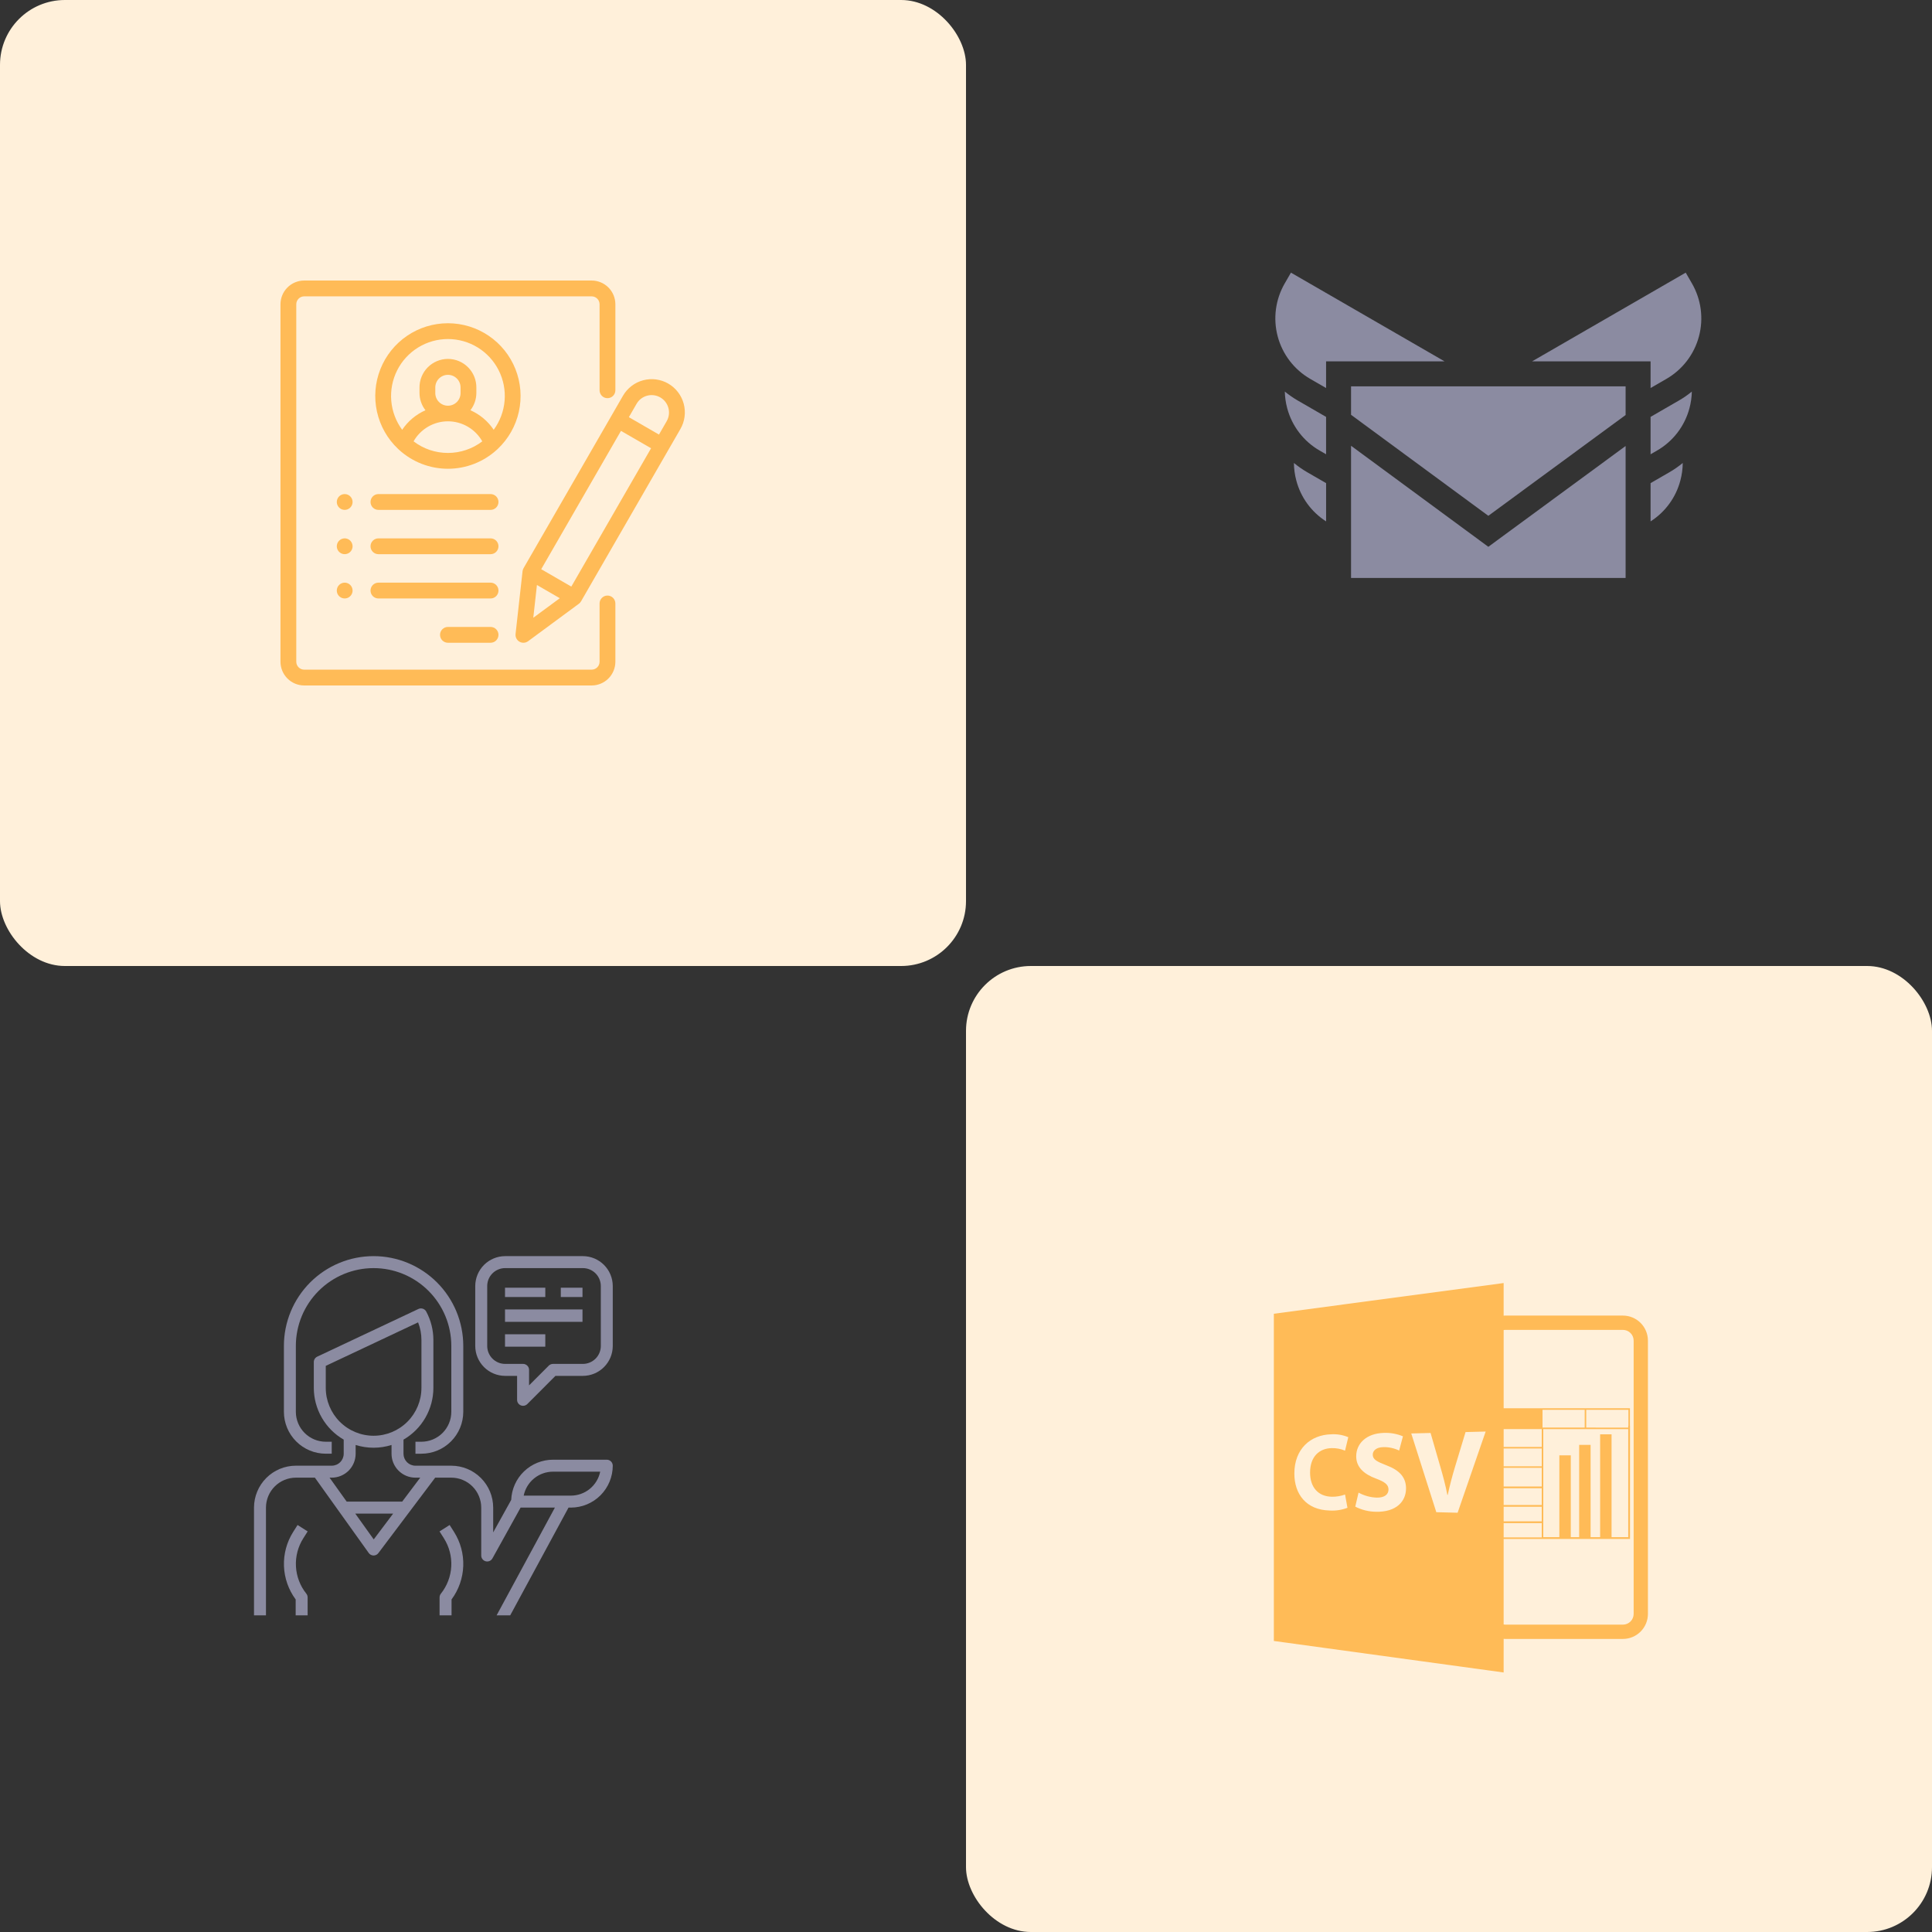 <svg width="268" height="268" viewBox="0 0 268 268" fill="none" xmlns="http://www.w3.org/2000/svg">
<rect x="0" y="0" width="268" height="268" fill="#333333" stroke="none"/>
<rect width="134" height="134" rx="9" fill="#FFF0DA"/>
<rect x="134" y="134" width="134" height="134" rx="9" fill="#FFF0DA"/>
<path d="M208.581 227.337C208.652 227.342 208.723 227.347 208.795 227.347H225.129C226.048 227.346 226.928 226.98 227.578 226.33C228.227 225.679 228.593 224.798 228.594 223.878V185.963C228.593 185.043 228.227 184.161 227.578 183.511C226.928 182.86 226.048 182.494 225.129 182.493H208.795C208.723 182.493 208.652 182.5 208.58 182.504V177.978L176.703 182.238V227.629L208.58 232L208.581 227.337ZM208.581 211.284H213.864V213.267H208.581V211.284ZM208.581 211.036V209.014H213.864V211.036L208.581 211.036ZM208.581 208.768V206.449H213.864V208.766L208.581 208.768ZM208.581 206.204V203.608H213.864V206.204H208.581ZM208.581 203.398V200.927H213.864V203.398L208.581 203.398ZM208.581 200.715V198.241H213.864V200.711L208.581 200.715ZM208.795 184.478H225.129C225.523 184.478 225.9 184.635 226.179 184.914C226.457 185.192 226.614 185.57 226.614 185.964V223.876C226.614 224.27 226.457 224.648 226.179 224.927C225.9 225.205 225.523 225.362 225.129 225.363H208.795C208.723 225.361 208.651 225.353 208.58 225.34V213.477H226.11V197.785H226.099V195.349H208.581V184.498C208.652 184.485 208.723 184.478 208.795 184.476L208.795 184.478ZM225.863 198.241V213.226H223.55V198.966H221.964V213.228H220.643V200.431H219.057V213.226H217.893V201.878H216.307V213.228H214.079V198.241H225.864H225.863ZM220.037 198.03V195.561H225.888V197.785H225.863V198.033L220.037 198.03ZM219.825 198.03H213.973V195.561H219.824V198.031L219.825 198.03ZM184.757 207.623C185.379 207.632 185.997 207.528 186.581 207.316L186.914 209.154C186.124 209.46 185.276 209.589 184.43 209.533C181.181 209.447 179.548 207.252 179.548 204.405C179.548 200.994 181.786 199.037 184.641 198.961C185.457 198.91 186.274 199.046 187.029 199.36L186.58 201.231C185.999 200.984 185.372 200.863 184.741 200.878C183.035 200.907 181.729 202.023 181.729 204.273C181.73 206.297 182.84 207.591 184.757 207.623ZM190.843 209.706C189.853 209.691 188.879 209.447 187.997 208.995L188.452 207.05C189.228 207.476 190.093 207.714 190.977 207.745C192.041 207.764 192.608 207.314 192.608 206.618C192.608 205.953 192.119 205.571 190.886 205.107C189.207 204.492 188.127 203.53 188.127 202.013C188.127 200.232 189.55 198.831 191.95 198.767C192.861 198.726 193.77 198.888 194.611 199.241L194.083 201.214C193.405 200.888 192.66 200.725 191.908 200.74C190.907 200.757 190.423 201.235 190.423 201.783C190.423 202.457 190.995 202.749 192.321 203.262C194.161 203.956 195.039 204.947 195.039 206.469C195.038 208.28 193.674 209.781 190.843 209.706ZM202.195 209.842L199.24 209.766L195.763 198.844L198.443 198.776L199.782 203.41C200.163 204.721 200.51 205.987 200.774 207.371H200.825C201.107 206.04 201.458 204.723 201.843 203.45L203.296 198.65L206.084 198.579L202.195 209.842Z" fill="#FFBB57"/>
<path d="M187.413 53.593V57.541L206.456 71.551L225.499 57.568V53.593L187.413 53.593Z" fill="#8B8BA1"/>
<path d="M206.456 75.85L187.413 61.836V80.172H225.499V61.867L206.456 75.85Z" fill="#8B8BA1"/>
<path d="M234.702 39.319L233.836 37.82L212.527 50.125H228.961V53.826L231.159 52.557C232.26 51.921 233.226 51.074 234 50.065C234.774 49.055 235.341 47.903 235.67 46.673C235.999 45.444 236.083 44.162 235.917 42.9C235.751 41.638 235.338 40.421 234.702 39.319Z" fill="#8B8BA1"/>
<path d="M232.889 55.56L228.961 57.828V63.017L229.845 62.507C230.948 61.873 231.915 61.028 232.689 60.017C233.464 59.008 234.03 57.854 234.356 56.623C234.557 55.87 234.668 55.096 234.686 54.317C234.122 54.78 233.521 55.196 232.889 55.56Z" fill="#8B8BA1"/>
<path d="M182.22 66.019L181.337 65.508C180.685 65.132 180.067 64.701 179.488 64.221C179.496 65.047 179.608 65.869 179.822 66.666C180.441 69.004 181.915 71.024 183.952 72.324V67.017L182.22 66.019Z" fill="#8B8BA1"/>
<path d="M179.075 37.82L178.21 39.319C177.573 40.422 177.16 41.638 176.994 42.9C176.827 44.162 176.911 45.445 177.24 46.674C177.569 47.904 178.137 49.057 178.911 50.066C179.685 51.076 180.651 51.923 181.752 52.559L183.95 53.828V50.127H200.385L179.075 37.82Z" fill="#8B8BA1"/>
<path d="M180.022 55.56C179.39 55.195 178.789 54.779 178.225 54.315C178.243 55.094 178.354 55.868 178.555 56.621C178.881 57.852 179.447 59.005 180.221 60.015C180.995 61.025 181.962 61.871 183.065 62.505L183.949 63.015V57.83L180.022 55.56Z" fill="#8B8BA1"/>
<path d="M231.575 65.508L230.691 66.019L228.961 67.017V72.325C230.998 71.024 232.472 69.005 233.09 66.667C233.305 65.869 233.417 65.047 233.425 64.221C232.845 64.702 232.227 65.132 231.575 65.508Z" fill="#8B8BA1"/>
<path d="M84.266 55.234C84.557 55.234 84.836 55.118 85.041 54.913C85.247 54.707 85.362 54.428 85.362 54.137V42.206C85.361 41.334 85.014 40.497 84.398 39.88C83.782 39.263 82.947 38.916 82.075 38.915H42.194C41.323 38.916 40.487 39.263 39.871 39.88C39.255 40.497 38.908 41.334 38.907 42.206V91.793C38.908 92.666 39.255 93.503 39.871 94.12C40.487 94.737 41.323 95.084 42.194 95.085H82.075C82.947 95.084 83.782 94.737 84.398 94.12C85.014 93.503 85.361 92.666 85.362 91.793V83.711C85.362 83.42 85.247 83.141 85.041 82.935C84.836 82.73 84.557 82.614 84.266 82.614C83.976 82.614 83.697 82.73 83.492 82.935C83.286 83.141 83.171 83.42 83.171 83.711V91.793C83.17 92.084 83.055 92.363 82.849 92.569C82.644 92.775 82.365 92.89 82.075 92.891H42.194C41.904 92.89 41.625 92.775 41.42 92.569C41.214 92.363 41.099 92.084 41.099 91.793V42.206C41.099 41.916 41.214 41.637 41.42 41.431C41.625 41.225 41.904 41.11 42.194 41.109H82.075C82.365 41.11 82.644 41.225 82.849 41.431C83.055 41.637 83.17 41.916 83.171 42.206V54.137C83.171 54.281 83.199 54.424 83.254 54.557C83.309 54.69 83.39 54.811 83.492 54.913C83.593 55.015 83.714 55.096 83.847 55.151C83.98 55.206 84.123 55.234 84.266 55.234Z" fill="#FFBB57"/>
<path d="M62.135 44.839C60.116 44.838 58.144 45.444 56.474 46.579C54.803 47.713 53.512 49.324 52.767 51.202C52.021 53.081 51.856 55.14 52.294 57.113C52.731 59.086 53.75 60.882 55.219 62.268C55.255 62.308 55.294 62.344 55.336 62.378C57.192 64.081 59.617 65.025 62.134 65.025C64.651 65.025 67.076 64.081 68.932 62.378C68.974 62.344 69.013 62.308 69.049 62.268C70.518 60.882 71.537 59.086 71.974 57.113C72.411 55.14 72.247 53.081 71.502 51.203C70.757 49.325 69.465 47.714 67.795 46.58C66.125 45.445 64.153 44.839 62.135 44.839ZM62.135 62.831C60.413 62.833 58.739 62.267 57.37 61.222C57.848 60.379 58.54 59.677 59.377 59.189C60.215 58.7 61.166 58.443 62.135 58.443C63.103 58.443 64.055 58.7 64.892 59.189C65.729 59.677 66.422 60.379 66.9 61.222C65.531 62.267 63.856 62.833 62.135 62.831ZM60.382 54.494V53.78C60.378 53.547 60.421 53.316 60.507 53.1C60.593 52.883 60.722 52.687 60.885 52.52C61.048 52.354 61.243 52.222 61.457 52.132C61.672 52.042 61.902 51.996 62.135 51.996C62.367 51.996 62.598 52.042 62.812 52.132C63.027 52.222 63.221 52.354 63.385 52.52C63.548 52.687 63.676 52.883 63.763 53.1C63.849 53.316 63.892 53.547 63.888 53.78V54.494C63.892 54.727 63.849 54.959 63.763 55.175C63.676 55.391 63.548 55.588 63.385 55.754C63.221 55.92 63.027 56.052 62.812 56.142C62.598 56.232 62.367 56.279 62.135 56.279C61.902 56.279 61.672 56.232 61.457 56.142C61.243 56.052 61.048 55.92 60.885 55.754C60.722 55.588 60.593 55.391 60.507 55.175C60.421 54.959 60.378 54.727 60.382 54.494ZM68.483 59.616C67.683 58.426 66.565 57.487 65.255 56.906C65.79 56.216 66.081 55.367 66.079 54.492V53.78C66.085 53.258 65.987 52.74 65.792 52.256C65.596 51.771 65.306 51.331 64.94 50.96C64.573 50.588 64.136 50.293 63.655 50.092C63.173 49.891 62.657 49.787 62.135 49.787C61.614 49.787 61.097 49.891 60.616 50.092C60.135 50.293 59.698 50.588 59.331 50.96C58.964 51.331 58.675 51.771 58.479 52.256C58.283 52.74 58.185 53.258 58.191 53.78V54.494C58.19 55.368 58.48 56.218 59.016 56.908C57.706 57.489 56.587 58.428 55.788 59.618C54.921 58.442 54.398 57.048 54.275 55.591C54.153 54.135 54.436 52.673 55.094 51.368C55.752 50.064 56.759 48.968 58.002 48.202C59.245 47.436 60.676 47.03 62.136 47.03C63.595 47.03 65.026 47.436 66.27 48.202C67.513 48.968 68.519 50.064 69.177 51.368C69.835 52.673 70.119 54.135 69.996 55.591C69.874 57.048 69.35 58.442 68.484 59.618L68.483 59.616Z" fill="#FFBB57"/>
<path d="M68.051 86.966H62.135C61.844 86.966 61.565 87.082 61.36 87.288C61.154 87.493 61.039 87.772 61.039 88.064C61.039 88.355 61.154 88.633 61.36 88.839C61.565 89.045 61.844 89.161 62.135 89.161H68.051C68.342 89.161 68.62 89.045 68.826 88.839C69.031 88.633 69.147 88.355 69.147 88.064C69.147 87.772 69.031 87.493 68.826 87.288C68.62 87.082 68.342 86.966 68.051 86.966Z" fill="#FFBB57"/>
<path d="M68.051 80.823H52.493C52.203 80.823 51.924 80.939 51.718 81.145C51.513 81.35 51.398 81.629 51.398 81.92C51.398 82.211 51.513 82.49 51.718 82.696C51.924 82.902 52.203 83.017 52.493 83.017H68.051C68.342 83.017 68.62 82.902 68.826 82.696C69.031 82.49 69.147 82.211 69.147 81.92C69.147 81.629 69.031 81.35 68.826 81.145C68.62 80.939 68.342 80.823 68.051 80.823Z" fill="#FFBB57"/>
<path d="M68.051 74.68H52.493C52.203 74.68 51.924 74.795 51.718 75.001C51.513 75.207 51.398 75.486 51.398 75.777C51.398 76.067 51.513 76.347 51.718 76.552C51.924 76.758 52.203 76.874 52.493 76.874H68.051C68.342 76.874 68.62 76.758 68.826 76.552C69.031 76.347 69.147 76.067 69.147 75.777C69.147 75.486 69.031 75.207 68.826 75.001C68.62 74.795 68.342 74.68 68.051 74.68Z" fill="#FFBB57"/>
<path d="M48.588 68.857C48.409 68.678 48.174 68.567 47.922 68.542C47.67 68.517 47.417 68.58 47.206 68.721C46.996 68.862 46.841 69.072 46.767 69.314C46.694 69.557 46.706 69.818 46.803 70.052C46.9 70.286 47.075 70.48 47.299 70.599C47.522 70.719 47.78 70.757 48.028 70.708C48.276 70.658 48.5 70.524 48.661 70.328C48.821 70.132 48.909 69.886 48.909 69.633C48.908 69.342 48.793 69.063 48.588 68.857Z" fill="#FFBB57"/>
<path d="M48.588 75.001C48.409 74.822 48.174 74.71 47.922 74.685C47.67 74.661 47.417 74.724 47.206 74.865C46.996 75.006 46.841 75.216 46.767 75.458C46.694 75.701 46.706 75.962 46.803 76.196C46.9 76.43 47.075 76.623 47.299 76.743C47.522 76.862 47.78 76.901 48.028 76.851C48.276 76.802 48.5 76.668 48.661 76.472C48.821 76.276 48.909 76.03 48.909 75.777C48.908 75.486 48.793 75.207 48.588 75.001Z" fill="#FFBB57"/>
<path d="M48.588 81.145C48.409 80.965 48.174 80.854 47.922 80.829C47.67 80.804 47.417 80.868 47.206 81.009C46.996 81.15 46.841 81.359 46.767 81.602C46.694 81.845 46.706 82.105 46.803 82.34C46.9 82.574 47.075 82.767 47.299 82.887C47.522 83.006 47.78 83.044 48.028 82.995C48.276 82.946 48.5 82.811 48.661 82.615C48.821 82.42 48.909 82.174 48.909 81.92C48.908 81.63 48.793 81.351 48.588 81.145Z" fill="#FFBB57"/>
<path d="M68.051 68.536H52.493C52.203 68.536 51.924 68.651 51.718 68.857C51.513 69.063 51.398 69.342 51.398 69.633C51.398 69.924 51.513 70.203 51.718 70.409C51.924 70.614 52.203 70.73 52.493 70.73H68.051C68.342 70.73 68.62 70.614 68.826 70.409C69.031 70.203 69.147 69.924 69.147 69.633C69.147 69.342 69.031 69.063 68.826 68.857C68.62 68.651 68.342 68.536 68.051 68.536Z" fill="#FFBB57"/>
<path d="M92.703 53.212C92.179 52.91 91.601 52.713 91.002 52.634C90.403 52.555 89.794 52.595 89.21 52.752C88.627 52.908 88.079 53.178 87.6 53.547C87.121 53.915 86.718 54.374 86.416 54.899L72.628 78.81C72.552 78.941 72.504 79.086 72.487 79.236L71.517 87.942C71.493 88.154 71.531 88.368 71.628 88.558C71.724 88.749 71.873 88.907 72.058 89.014C72.242 89.12 72.454 89.171 72.666 89.159C72.879 89.147 73.084 89.074 73.255 88.947L80.298 83.753C80.42 83.664 80.521 83.55 80.597 83.419L94.385 59.507C94.994 58.449 95.159 57.191 94.843 56.011C94.528 54.831 93.758 53.825 92.703 53.212ZM73.975 85.693L74.481 81.15L77.652 82.983L73.975 85.693ZM79.25 81.371L75.075 78.957L86.139 59.769L90.314 62.182L79.25 81.371ZM92.49 58.409L91.41 60.282L87.235 57.868L88.315 55.996C88.637 55.447 89.163 55.049 89.778 54.887C90.393 54.725 91.046 54.812 91.597 55.131C92.147 55.449 92.55 55.972 92.717 56.586C92.885 57.2 92.803 57.855 92.49 58.409Z" fill="#FFBB57"/>
<path d="M51.824 174.246C48.524 174.246 45.36 175.559 43.026 177.895C40.693 180.232 39.382 183.4 39.382 186.704V195.84C39.385 197.381 39.997 198.858 41.085 199.947C42.173 201.037 43.648 201.65 45.187 201.652H46.016V199.993H45.187C44.087 199.991 43.033 199.553 42.256 198.775C41.478 197.997 41.041 196.941 41.039 195.84V186.704C41.039 183.841 42.175 181.095 44.198 179.07C46.22 177.045 48.962 175.908 51.822 175.908C54.682 175.908 57.425 177.045 59.447 179.07C61.469 181.095 62.605 183.841 62.605 186.704V195.84C62.604 196.941 62.166 197.997 61.389 198.775C60.611 199.553 59.557 199.991 58.458 199.993H57.63V201.654H58.46C59.998 201.652 61.473 201.039 62.561 199.949C63.649 198.86 64.261 197.383 64.264 195.842V186.704C64.264 183.401 62.953 180.232 60.62 177.896C58.288 175.56 55.123 174.247 51.824 174.246V174.246Z" fill="#8B8BA1"/>
<path d="M42.071 213.388L42.677 212.432L41.276 211.542L40.671 212.499C39.776 213.913 39.329 215.565 39.391 217.238C39.452 218.911 40.019 220.526 41.015 221.87V224.078H42.674V221.586C42.675 221.397 42.61 221.214 42.492 221.067C41.632 219.991 41.129 218.672 41.053 217.295C40.978 215.919 41.333 214.553 42.071 213.388Z" fill="#8B8BA1"/>
<path d="M80.855 174.246H70.073C68.973 174.248 67.919 174.686 67.141 175.464C66.364 176.243 65.926 177.298 65.925 178.399V186.704C65.926 187.805 66.364 188.861 67.141 189.639C67.919 190.418 68.973 190.856 70.072 190.857H71.729V194.178C71.729 194.342 71.777 194.503 71.868 194.64C71.96 194.776 72.089 194.883 72.241 194.946C72.341 194.988 72.449 195.009 72.558 195.009C72.778 195.009 72.989 194.921 73.145 194.766L77.049 190.856H80.853C81.952 190.855 83.006 190.417 83.784 189.639C84.561 188.86 84.999 187.805 85 186.704V178.399C84.999 177.298 84.562 176.243 83.785 175.465C83.008 174.687 81.954 174.248 80.855 174.246V174.246ZM83.344 186.704C83.344 187.032 83.279 187.356 83.154 187.658C83.029 187.96 82.846 188.235 82.615 188.466C82.384 188.698 82.109 188.881 81.807 189.006C81.505 189.132 81.182 189.196 80.855 189.196H76.708C76.488 189.196 76.277 189.284 76.121 189.439L73.39 192.174V190.026C73.39 189.806 73.302 189.595 73.147 189.439C72.991 189.284 72.78 189.196 72.561 189.196H70.072C69.412 189.196 68.779 188.934 68.312 188.466C67.846 187.999 67.584 187.365 67.584 186.704V178.399C67.584 177.738 67.846 177.104 68.312 176.637C68.779 176.17 69.412 175.907 70.072 175.907H80.855C81.515 175.907 82.148 176.17 82.614 176.637C83.081 177.104 83.343 177.738 83.343 178.399L83.344 186.704Z" fill="#8B8BA1"/>
<path d="M75.642 178.626H70.053V179.918H75.642V178.626Z" fill="#8B8BA1"/>
<path d="M80.801 178.626H77.792V179.918H80.801V178.626Z" fill="#8B8BA1"/>
<path d="M80.801 181.639H70.053V183.361H80.801V181.639Z" fill="#8B8BA1"/>
<path d="M75.642 185.084H70.053V186.806H75.642V185.084Z" fill="#8B8BA1"/>
<path d="M62.979 212.498L62.372 211.542L60.971 212.432L61.578 213.389C62.316 214.553 62.672 215.918 62.597 217.295C62.522 218.672 62.019 219.99 61.159 221.067C61.041 221.214 60.977 221.397 60.977 221.586V224.078H62.638V221.869C63.634 220.525 64.2 218.91 64.261 217.237C64.322 215.564 63.875 213.912 62.979 212.498Z" fill="#8B8BA1"/>
<path d="M84.172 202.485H76.708C75.21 202.487 73.77 203.068 72.69 204.107C71.61 205.146 70.974 206.564 70.913 208.062L68.413 212.568V209.129C68.411 207.588 67.799 206.111 66.71 205.022C65.623 203.932 64.148 203.319 62.609 203.317H59.575L59.553 203.299L59.538 203.317H57.63C57.413 203.317 57.197 203.274 56.995 203.191C56.794 203.107 56.611 202.985 56.457 202.831C56.303 202.676 56.181 202.493 56.097 202.292C56.014 202.09 55.971 201.874 55.971 201.656V199.701C57.23 198.973 58.276 197.927 59.004 196.666C59.732 195.406 60.116 193.976 60.118 192.52V185.874C60.117 184.498 59.775 183.143 59.123 181.932C59.023 181.746 58.855 181.606 58.655 181.54C58.454 181.473 58.236 181.486 58.045 181.575L44.006 188.189C43.864 188.256 43.743 188.363 43.659 188.496C43.575 188.629 43.53 188.783 43.53 188.941V192.518C43.532 193.974 43.916 195.404 44.644 196.664C45.372 197.924 46.418 198.971 47.677 199.699V201.654C47.677 201.872 47.634 202.088 47.551 202.289C47.468 202.491 47.345 202.674 47.191 202.828C47.037 202.983 46.854 203.105 46.653 203.189C46.452 203.272 46.236 203.315 46.018 203.315H41.039C39.5 203.317 38.025 203.93 36.937 205.02C35.849 206.11 35.237 207.588 35.235 209.129V224.078H36.894V209.129C36.896 208.028 37.333 206.972 38.111 206.194C38.888 205.415 39.942 204.978 41.041 204.976H43.681L51.15 215.426C51.226 215.532 51.325 215.618 51.44 215.679C51.556 215.739 51.683 215.771 51.813 215.773H51.824C51.953 215.773 52.08 215.743 52.195 215.685C52.31 215.627 52.41 215.544 52.487 215.44L60.367 204.976H62.607C63.706 204.977 64.76 205.415 65.538 206.193C66.315 206.972 66.752 208.027 66.754 209.128V215.772C66.754 215.956 66.815 216.135 66.927 216.28C67.04 216.426 67.198 216.53 67.375 216.576C67.553 216.622 67.741 216.608 67.91 216.535C68.079 216.463 68.219 216.336 68.308 216.175L72.218 209.128H76.973L68.886 224.078H70.773L78.864 209.128H79.196C80.734 209.126 82.209 208.513 83.297 207.424C84.385 206.334 84.997 204.857 85 203.317C85 203.097 84.913 202.885 84.758 202.73C84.603 202.574 84.392 202.486 84.172 202.485ZM45.189 192.518V189.468L57.996 183.434C58.303 184.211 58.46 185.038 58.46 185.874V192.518C58.46 194.28 57.761 195.97 56.516 197.216C55.272 198.462 53.584 199.162 51.824 199.162C50.064 199.162 48.377 198.462 47.132 197.216C45.888 195.97 45.189 194.28 45.189 192.518ZM51.842 213.54L49.282 209.959H54.539L51.842 213.54ZM55.792 208.297H48.09L45.716 204.975H46.017C46.897 204.975 47.74 204.625 48.363 204.002C48.985 203.379 49.334 202.534 49.334 201.653V200.441C50.954 200.951 52.691 200.951 54.311 200.441V201.654C54.311 202.535 54.661 203.38 55.283 204.003C55.905 204.626 56.749 204.976 57.629 204.976H58.292L55.792 208.297ZM79.196 207.467H72.644C72.836 206.529 73.345 205.687 74.085 205.082C74.826 204.477 75.752 204.146 76.708 204.144H83.258C83.066 205.082 82.557 205.924 81.817 206.529C81.077 207.135 80.151 207.466 79.196 207.467V207.467Z" fill="#8B8BA1"/>
</svg>
